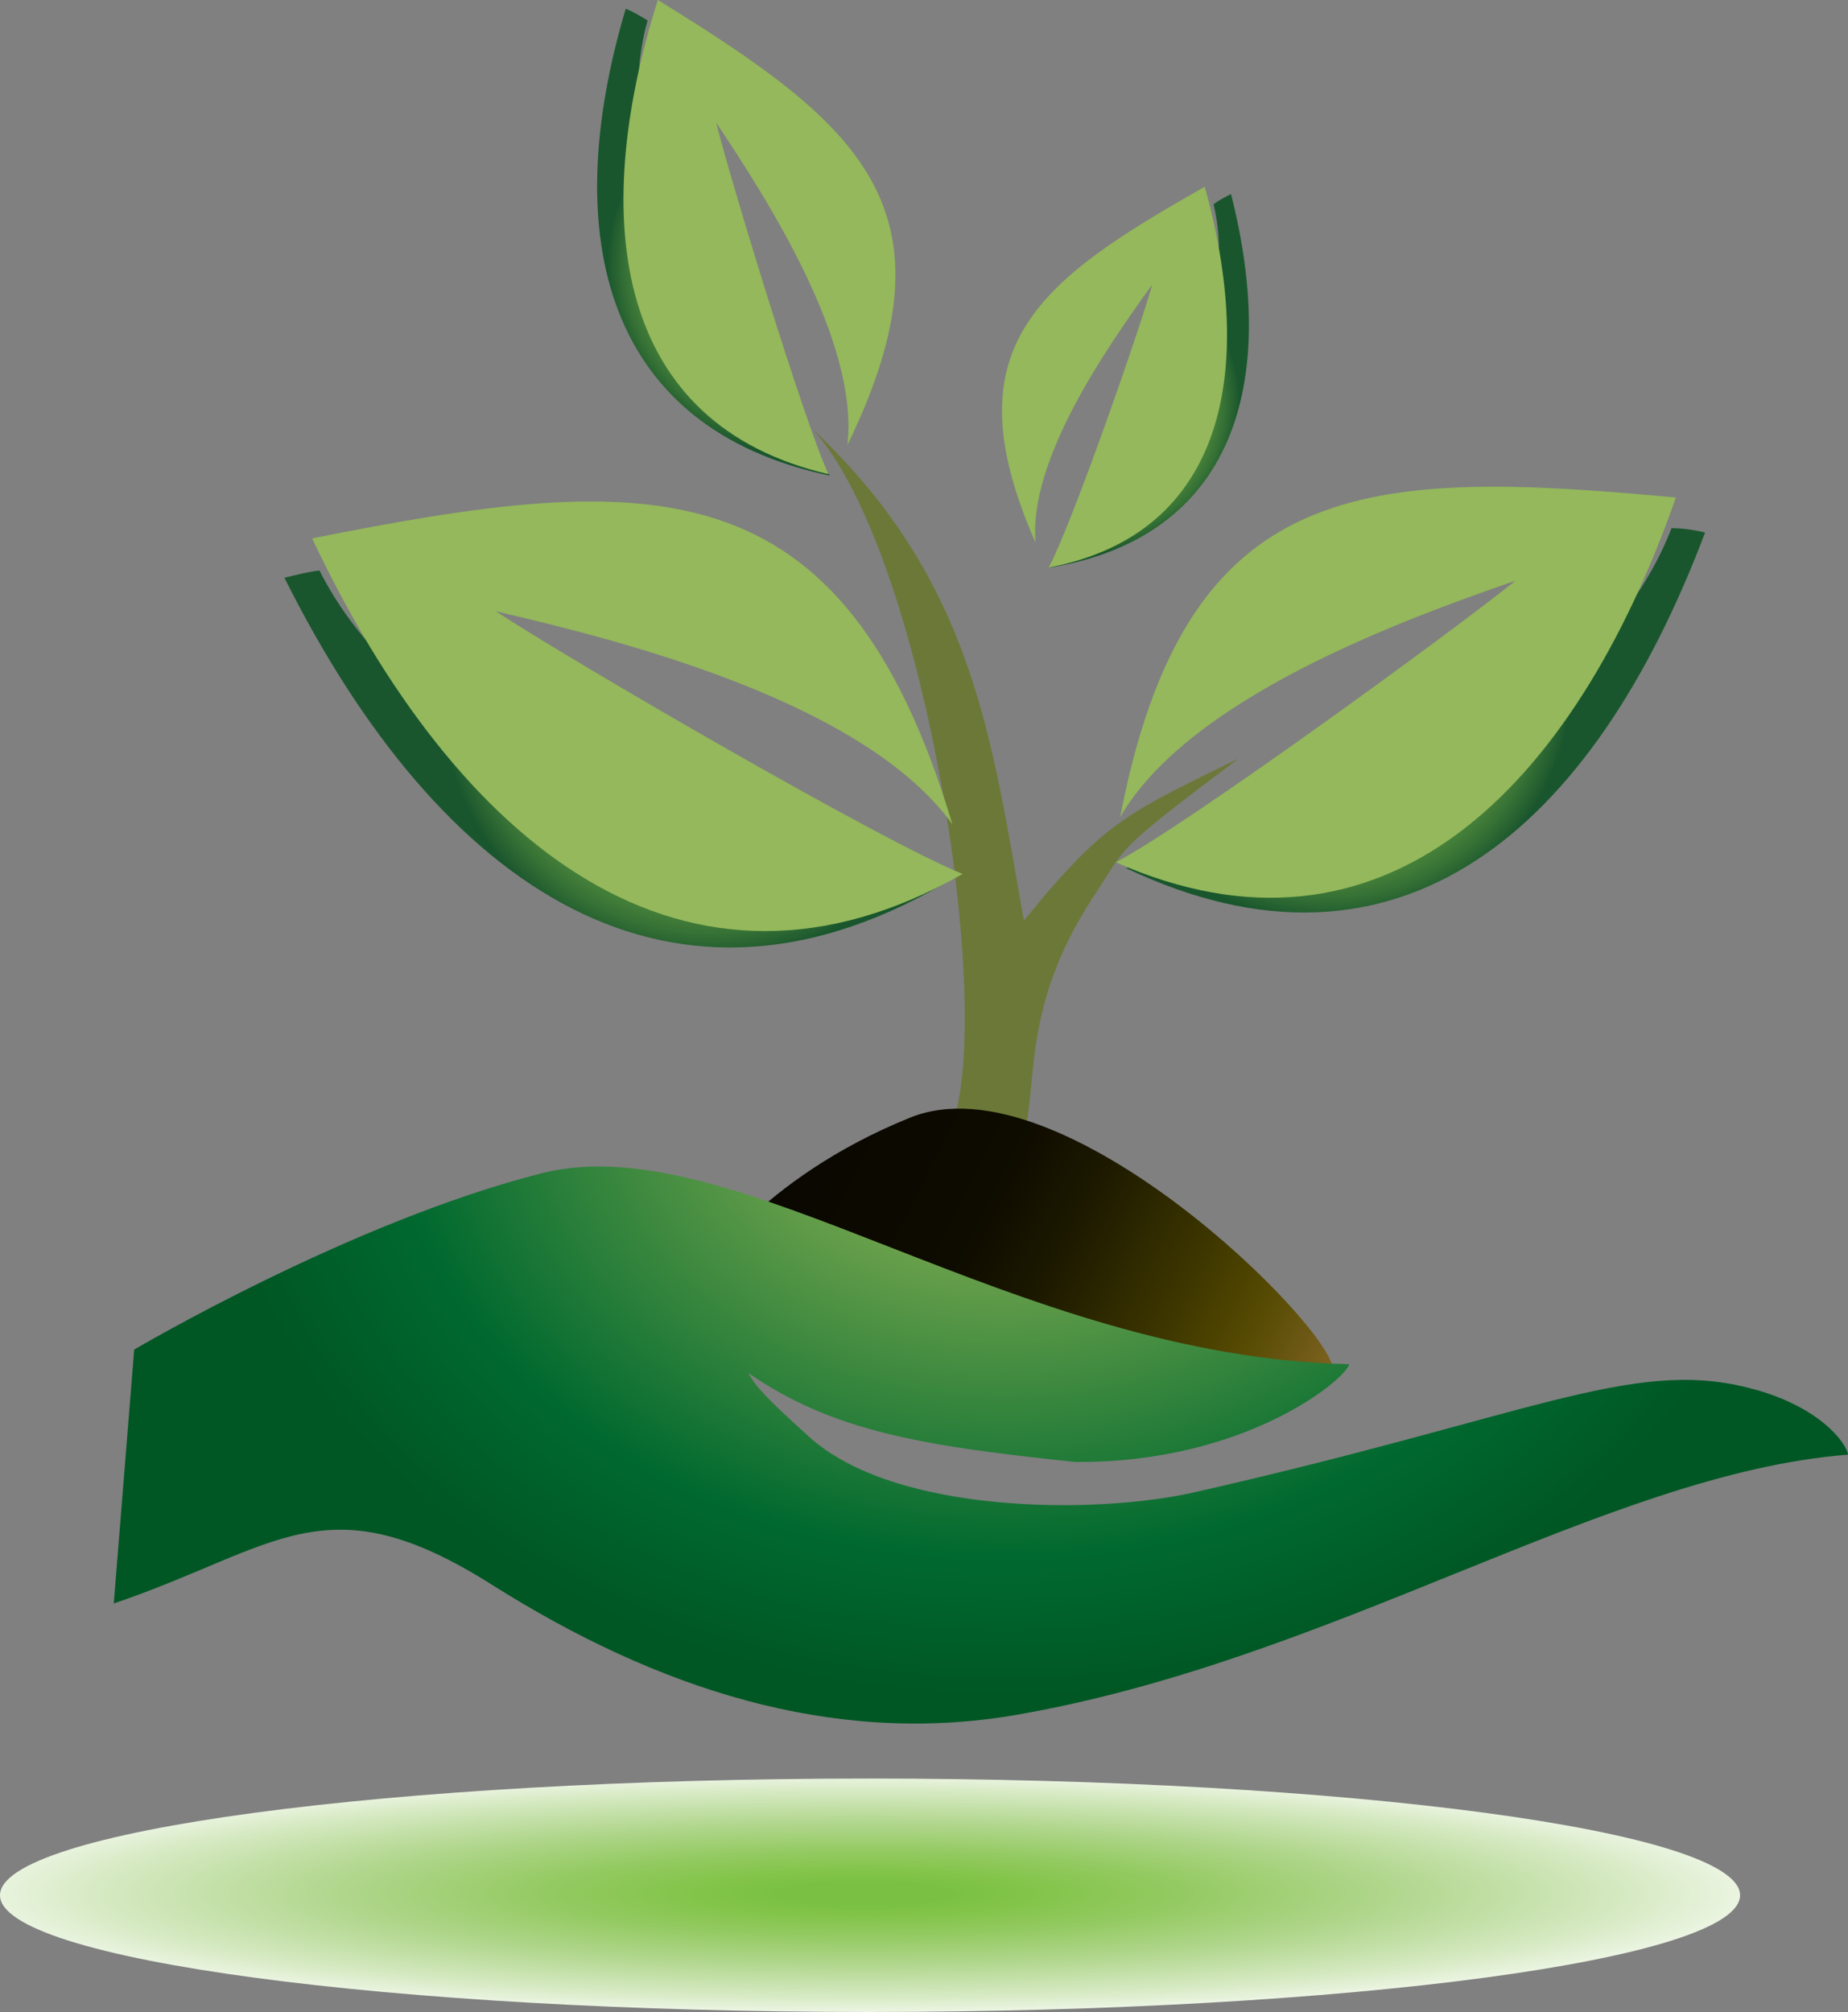 <svg xmlns="http://www.w3.org/2000/svg" width="126.7" height="137.9"><rect width="100%" height="100%" fill="#808080" stroke="none"/><path fill="#6B7838" d="M84.9 52c-7.4 3.6-8.9 4.3-13.3 9.4-.4.5-.9 1.1-1.4 1.7-2.2-12.3-3.4-23.3-14.5-33.7 7.4 8.1 12.1 37.2 9.9 46.6-1.3 5.6 4 7.4 4.9.2.5-3.6.2-8.4 4.7-15.1 2.1-3.2 1.2-2.7 9.7-9.1z"/><linearGradient id="a" x1="1830.435" x2="1788.522" y1="65.58" y2="86.227" gradientUnits="userSpaceOnUse" gradientTransform="matrix(-1 -.011 -.011 1 1880.839 32.995)"><stop offset="0" stop-color="#080600"/><stop offset=".379" stop-color="#0E0B00"/><stop offset=".518" stop-color="#1D1A00"/><stop offset=".617" stop-color="#2F2A00"/><stop offset=".698" stop-color="#3D3600"/><stop offset=".767" stop-color="#4C4200"/><stop offset=".828" stop-color="#5A4D05"/><stop offset=".883" stop-color="#6A5713"/><stop offset=".935" stop-color="#7B611E"/><stop offset=".98" stop-color="#8C6929"/><stop offset="1" stop-color="#936C2E"/></linearGradient><path fill="url(#a)" d="M62.4 76.6C52 80.8 47.9 87.5 47.9 87.5s5.4 7.3 15.3 9.5c9.9 2.1 28.2-.3 28.2-3.1 0-2.9-18.6-21.5-29-17.3z"/><defs><filter id="b" width="119.3" height="16" x="0" y="121.9" filterUnits="userSpaceOnUse"><feFlood result="back" flood-color="#fff" flood-opacity="1"/><feBlend in="SourceGraphic" in2="back"/></filter></defs><mask id="c" width="119.3" height="16" x="0" y="121.9" maskUnits="userSpaceOnUse"><g filter="url(#b)"><defs><filter width="119.3" height="16" x="0" y="121.9" filterUnits="userSpaceOnUse"><feFlood result="back" flood-color="#fff" flood-opacity="1"/><feBlend in="SourceGraphic" in2="back"/></filter></defs><radialGradient id="d" cx="-134.163" cy="657.222" r="36.144" gradientTransform="matrix(-1.65 0 0 .221 -161.736 -15.456)" gradientUnits="userSpaceOnUse"><stop offset="0" stop-color="#fff"/><stop offset=".149" stop-color="#D6D6D6"/><stop offset=".573" stop-color="#646464"/><stop offset=".865" stop-color="#1C1C1C"/><stop offset="1"/></radialGradient><path fill="url(#d)" d="M0 129.9c0 4.4 26.7 8 59.6 8s59.7-3.6 59.7-8-26.7-8-59.7-8-59.6 3.6-59.6 8z" mask="url(#c)"/></g></mask><defs><filter id="e" width="119.3" height="16" x="0" y="121.9" filterUnits="userSpaceOnUse"><feFlood result="back" flood-color="#fff" flood-opacity="1"/><feBlend in="SourceGraphic" in2="back"/></filter></defs><mask id="f" width="119.3" height="16" x="0" y="121.9" maskUnits="userSpaceOnUse"><g filter="url(#e)"><defs><filter width="119.3" height="16" x="0" y="121.9" filterUnits="userSpaceOnUse"><feFlood result="back" flood-color="#fff" flood-opacity="1"/><feBlend in="SourceGraphic" in2="back"/></filter></defs><radialGradient id="g" cx="-133.903" cy="657.222" r="40.997" gradientTransform="matrix(-1.65 0 0 .221 -161.736 -15.456)" gradientUnits="userSpaceOnUse"><stop offset=".087" stop-color="#fff"/><stop offset=".169" stop-color="#F2F2F2"/><stop offset=".323" stop-color="#CFCFCF"/><stop offset=".53" stop-color="#969696"/><stop offset=".781" stop-color="#494949"/><stop offset="1"/></radialGradient><path fill="url(#g)" d="M0 129.9c0 4.4 26.7 8 59.6 8s59.7-3.6 59.7-8-26.7-8-59.7-8-59.6 3.6-59.6 8z" mask="url(#f)"/></g></mask><radialGradient id="h" cx="-133.903" cy="657.222" r="40.997" gradientTransform="matrix(-1.65 0 0 .221 -161.736 -15.456)" gradientUnits="userSpaceOnUse"><stop offset=".087" stop-color="#7AC143"/><stop offset=".169" stop-color="#82C449"/><stop offset=".323" stop-color="#94CA62"/><stop offset=".53" stop-color="#B0D68C"/><stop offset=".781" stop-color="#D7EAC4"/><stop offset="1" stop-color="#fff"/></radialGradient><path fill="url(#h)" d="M0 129.9c0 4.4 26.7 8 59.6 8s59.7-3.6 59.7-8-26.7-8-59.7-8-59.6 3.6-59.6 8z"/><radialGradient id="i" cx="39.047" cy="254.734" r="10.439" gradientTransform="matrix(.853 -.522 .522 .853 -91.742 -169.386)" gradientUnits="userSpaceOnUse"><stop offset="0" stop-color="#79BA43"/><stop offset=".36" stop-color="#76B642"/><stop offset=".538" stop-color="#6DAC41"/><stop offset=".676" stop-color="#609D3F"/><stop offset=".793" stop-color="#4F8A3C"/><stop offset=".896" stop-color="#387336"/><stop offset=".99" stop-color="#1D592E"/><stop offset="1" stop-color="#19562D"/></radialGradient><path fill="url(#i)" d="M83.2 14C86 25.5 72.2 38.4 72 38.9c12.6-2.1 15.7-12.6 12.4-25.6-.4.2-.8.4-1.2.7z"/><path fill="#94B85B" fill-rule="evenodd" d="M82.6 12.8c-11.5 6.5-17.5 11-11.6 24.4-.5-5.7 4.9-13.4 8-17.7-.9 3.2-5.5 16.4-7.1 19.4C84 36.6 86.1 25.4 82.6 12.8z" clip-rule="evenodd"/><radialGradient id="j" cx="90.843" cy="200.159" r="16.815" gradientTransform="matrix(.998 .057 -.057 .998 11.754 -158.622)" gradientUnits="userSpaceOnUse"><stop offset="0" stop-color="#79BA43"/><stop offset=".36" stop-color="#76B642"/><stop offset=".538" stop-color="#6DAC41"/><stop offset=".676" stop-color="#609D3F"/><stop offset=".793" stop-color="#4F8A3C"/><stop offset=".896" stop-color="#387336"/><stop offset=".99" stop-color="#1D592E"/><stop offset="1" stop-color="#19562D"/></radialGradient><path fill="url(#j)" d="M114.6 36.2c-7 18.1-36.6 22.9-37.4 23.3 18.7 8.9 32-2.6 39.7-23-.8-.2-1.6-.3-2.3-.3z"/><path fill="#94B85B" fill-rule="evenodd" d="M114.9 34.1c-21.4-2-33.6-1.5-38.1 21.9 4.7-8.1 19-13.4 27.1-16.2-4.2 3.4-22.6 16.8-27.4 19.3 18.3 8.1 31.4-5 38.4-25z" clip-rule="evenodd"/><radialGradient id="k" cx="-752.398" cy="-45.327" r="12.823" gradientTransform="matrix(-.832 -.555 -.555 .832 -596.696 -361.633)" gradientUnits="userSpaceOnUse"><stop offset="0" stop-color="#79BA43"/><stop offset=".36" stop-color="#76B642"/><stop offset=".538" stop-color="#6DAC41"/><stop offset=".676" stop-color="#609D3F"/><stop offset=".793" stop-color="#4F8A3C"/><stop offset=".896" stop-color="#387336"/><stop offset=".99" stop-color="#1D592E"/><stop offset="1" stop-color="#19562D"/></radialGradient><path fill="url(#k)" d="M44.4 1.4c-4 14 12.2 30.6 12.5 31.2-15.3-3.2-18.7-16.2-14-32 .5.2 1 .5 1.5.8z"/><path fill="#94B85B" fill-rule="evenodd" d="M45.1 0c13.8 8.5 20.9 14.3 13 30.5.8-7-5.4-16.7-9-22.1 1 4 6 20.4 7.7 24.1C42.2 29.1 40.3 15.2 45.1 0z" clip-rule="evenodd"/><radialGradient id="l" cx="-800.047" cy="16.791" r="18.491" gradientTransform="matrix(-.987 .159 .159 .987 -743.658 157.899)" gradientUnits="userSpaceOnUse"><stop offset="0" stop-color="#79BA43"/><stop offset=".36" stop-color="#76B642"/><stop offset=".538" stop-color="#6DAC41"/><stop offset=".676" stop-color="#609D3F"/><stop offset=".793" stop-color="#4F8A3C"/><stop offset=".896" stop-color="#387336"/><stop offset=".99" stop-color="#1D592E"/><stop offset="1" stop-color="#19562D"/></radialGradient><path fill="url(#l)" d="M21.9 39.1c9.6 18.9 42.8 20.6 43.6 21-19.3 11.8-35.3.9-46-20.5.8-.2 1.6-.4 2.4-.5z"/><path fill="#94B85B" fill-rule="evenodd" d="M21.4 36.9c23.1-4.6 36.4-5.4 43.9 19.6-6-8.3-22.2-12.5-31.3-14.6 5 3.3 26.5 15.8 32 18-19 10.8-34.7-2-44.6-23z" clip-rule="evenodd"/><radialGradient id="m" cx="256.416" cy="73.972" r="42.3" gradientTransform="matrix(1.287 0 0 1 -261.094 0)" gradientUnits="userSpaceOnUse"><stop offset="0" stop-color="#ABD064"/><stop offset=".284" stop-color="#6DA24C"/><stop offset=".773" stop-color="#00692F"/><stop offset="1" stop-color="#005724"/></radialGradient><path fill="url(#m)" d="M7.8 109.9c11.2-3.8 14.5-8.5 25.9-1.3 11.4 7.2 23.3 11 35.6 9 22-3.7 40.8-16.6 57.4-17.9-.1-.8-2-3.4-6.9-4.6-8-2-15 2-38 7.2-6.7 1.5-20.4 1.5-26.3-3.8-3.1-2.8-3.7-3.5-4.2-4.4 5.8 4 11.9 5 22.4 6.1 11.7.1 18.6-5.7 18.8-6.7-23.1-.5-42.1-16.4-55.3-13.1-13.1 3.3-28 12.1-28 12.1l-1.4 17.4z"/></svg>